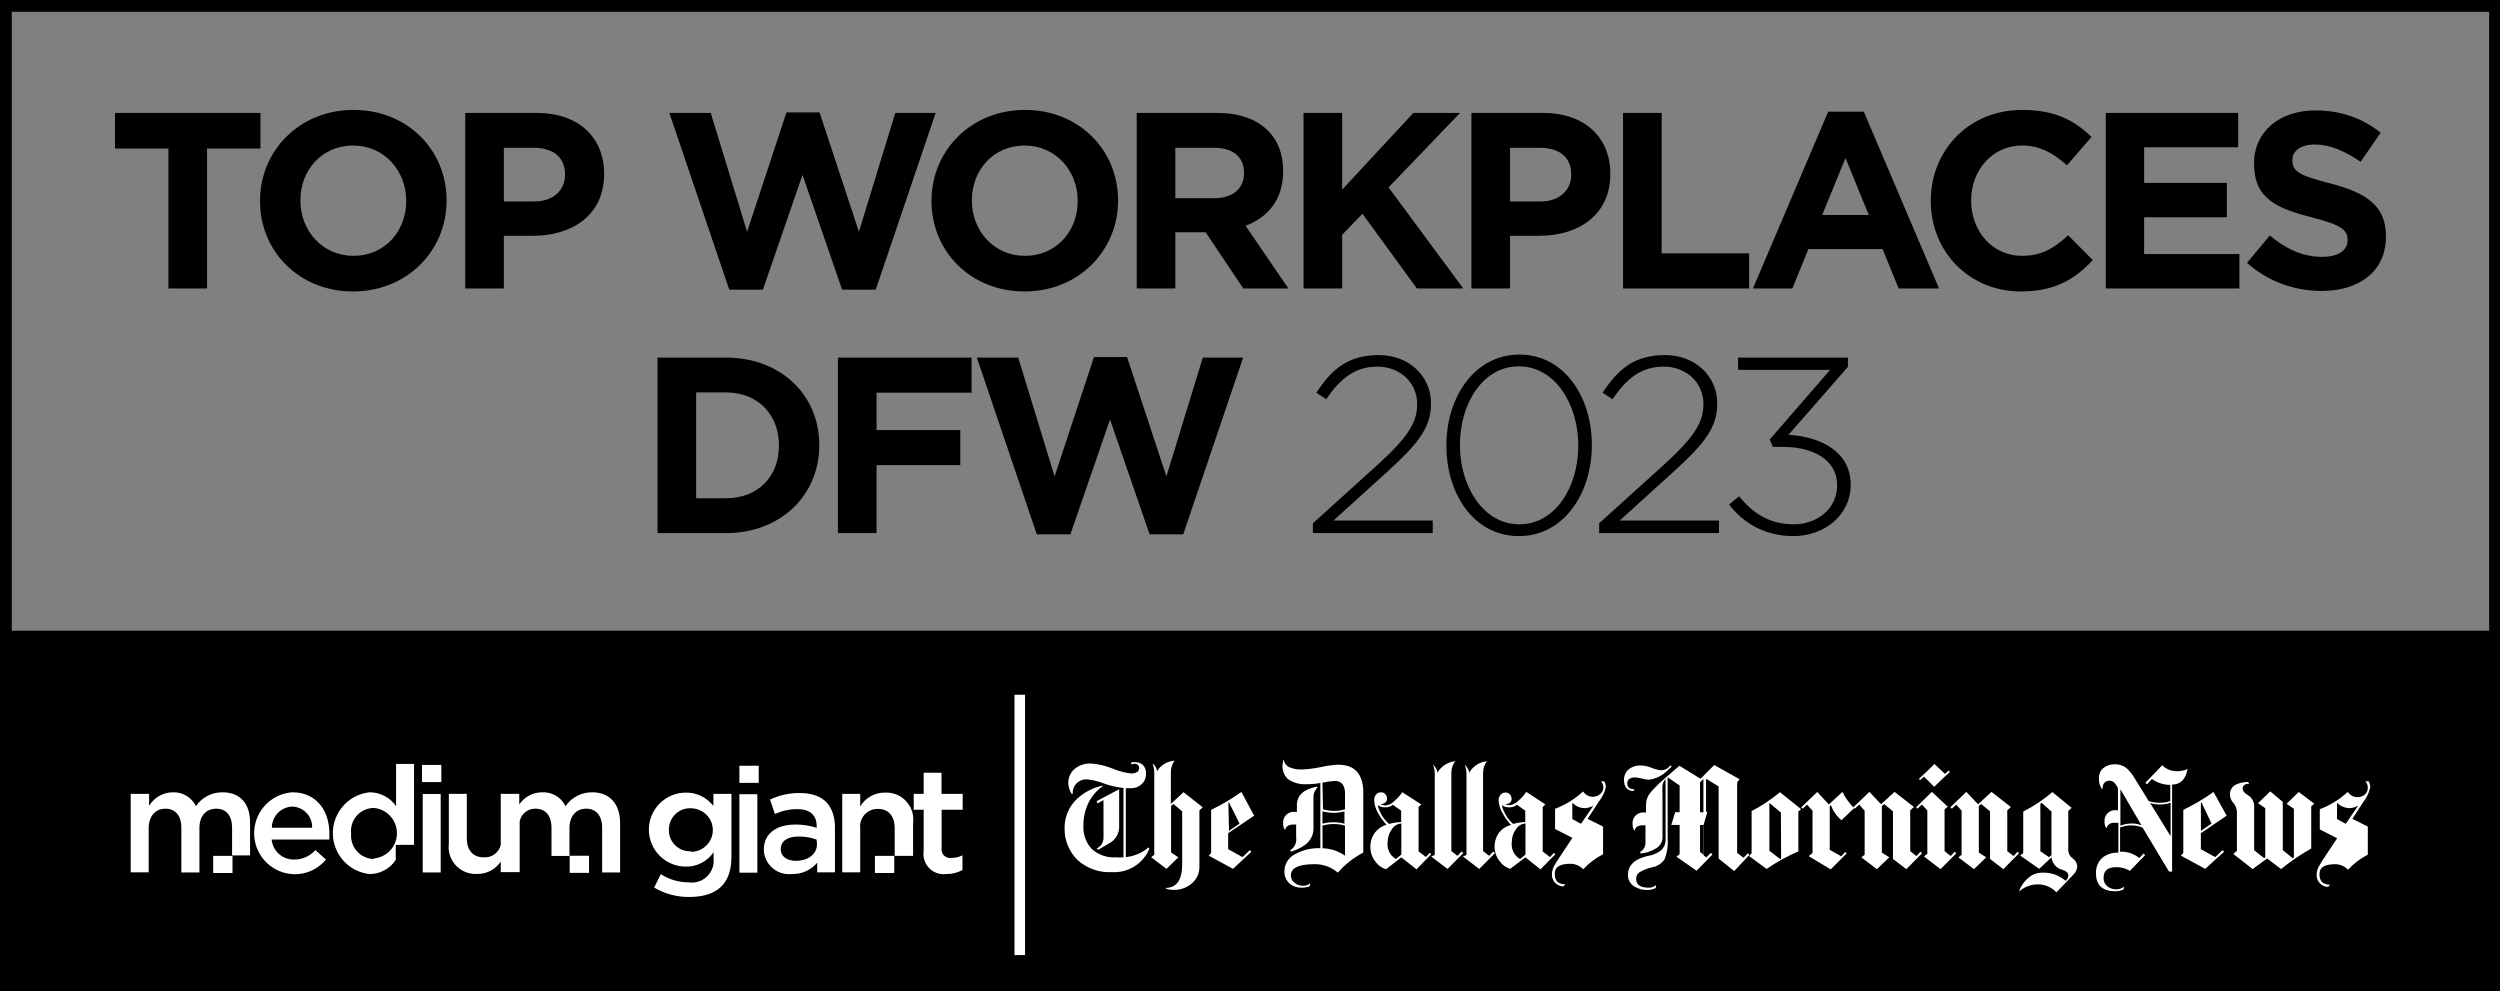 <svg clip-rule="evenodd" fill-rule="evenodd" stroke-linejoin="round" stroke-miterlimit="2" viewBox="0 0 2651 1051" xmlns="http://www.w3.org/2000/svg"><rect x="0" y="0" width="2651" height="1051" fill="#808080" stroke="none"/><path d="m0 0h2651.99v1051.69h-2651.99zm2639.49 668.833v-656.333h-2626.99v656.333zm-2363.75-455.498v-.53c0-52.912 41.741-96.254 99.17-96.254 57.438 0 98.646 42.813 98.646 95.721v.533c0 52.909-41.741 96.25-99.175 96.25-57.433 0-98.641-42.808-98.641-95.72zm42.808-1.063v.533c0 31.905 23.396 58.492 56.362 58.492 32.971 0 55.842-26.054 55.842-57.962v-.53c0-31.908-23.404-58.495-56.371-58.495-32.971 0-55.833 26.058-55.833 57.962zm215.731 37.755v55.837h-40.946v-186.121h76.042c44.404 0 71.254 26.321 71.254 64.346v.529c0 43.075-33.5 65.409-75.242 65.409zm0-93.325v56.9h32.437c20.471 0 32.438-12.23 32.438-28.184v-.529c0-18.35-12.763-28.187-33.234-28.187zm-355.684 149.161v-148.362h-56.634v-37.759h154.213v37.759h-56.634v148.362zm1067.72-59.557v59.558h-40.946v-186.121h85.084c23.658 0 42.008 6.65 54.237 18.88 10.371 10.366 15.954 24.991 15.954 42.541v.529c0 30.046-16.216 48.925-39.883 57.7l45.467 66.471h-47.859l-39.883-59.558zm0-89.604v53.441h41.475c19.942 0 31.375-10.637 31.375-26.32v-.53c0-17.55-12.229-26.591-32.171-26.591zm176.913 92.26v56.9h-40.946v-186.121h40.946v81.367l75.508-81.367h49.454l-75.775 78.967 79.233 107.154h-49.187l-57.696-79.229zm178.027 1.065v55.837h-40.946v-186.121h76.042c44.404 0 71.254 26.321 71.254 64.346v.529c0 43.075-33.5 65.409-75.242 65.409zm0-93.325v56.9h32.438c20.47 0 32.437-12.23 32.437-28.184v-.529c0-18.35-12.762-28.187-33.233-28.187zm253.568 111.938v37.225h-133.741v-186.121h40.946v148.896zm519.853.798v36.425h-141.716v-186.121h140.387v36.425h-99.708v37.758h87.746v36.425h-87.746v39.087h101.037zm-231.811 39.616c-54.775 0-95.455-42.275-95.455-95.721v-.529c0-52.912 39.884-96.25 97.05-96.25 35.096 0 56.1 11.696 73.384 28.713l-26.059 30.046c-14.358-13.03-28.983-21.005-47.595-21.005-31.371 0-53.971 26.059-53.971 57.963v.533c0 31.909 22.066 58.492 53.971 58.492 21.275 0 34.304-8.508 48.929-21.8l26.05 26.321c-19.138 20.475-40.413 33.237-76.304 33.237zm-1155.09-95.718v-.53c0-52.912 41.742-96.254 99.171-96.254 57.437 0 98.646 42.813 98.646 95.721v.533c0 52.909-41.742 96.25-99.175 96.25-57.429 0-98.642-42.808-98.642-95.72zm42.808-1.063v.533c0 31.905 23.396 58.492 56.363 58.492 32.971 0 55.842-26.054 55.842-57.962v-.53c0-31.908-23.405-58.495-56.371-58.495-32.971 0-55.834 26.058-55.834 57.962zm887.034 51.847-17.017 41.746h-41.746l79.767-187.45h37.754l79.767 187.45h-42.809l-17.016-41.746zm39.35-96.517-24.729 60.355h49.458zm-1148 139.592h-35.633l-63.546-187.45h43.875l38.55 126.029 41.746-126.558h35.096l41.742 126.558 38.554-126.029h42.808l-63.546 187.45h-35.629l-42.008-121.779zm661.919 193.221-56.896 51.583h105.288v13.292h-127.096v-10.367l69.4-62.754c30.575-27.917 41.212-43.867 41.212-63.541 0-24.196-19.675-39.884-42.012-39.884-23.663 0-39.083 12.234-54.504 34.563l-10.371-6.913c16.217-24.725 33.504-39.879 66.208-39.879 31.638 0 55.3 22.067 55.3 51.05v.533c0 25.525-13.821 42.542-46.529 72.317zm238.928-77.108-10.371-6.912c16.217-24.725 33.504-39.88 66.204-39.88 31.642 0 55.305 22.063 55.305 51.046v.534c0 25.525-13.825 42.541-46.53 72.32l-56.895 51.584h105.287v13.291h-127.092v-10.366l69.392-62.754c30.579-27.917 41.213-43.867 41.213-63.546 0-24.192-19.675-39.879-42.009-39.879-23.662 0-39.083 12.233-54.504 34.562zm-841.044 48.927c0 52.375-40.417 93.058-98.909 93.058h-72.587v-186.121h72.587c58.492 0 98.909 40.15 98.909 92.529zm-130.55-56.104v112.204h31.641c33.5 0 56.1-22.6 56.1-55.571v-.529c0-32.971-22.6-56.104-56.1-56.104zm380.066 89.07 41.745-126.558h35.092l41.746 126.558 38.554-126.029h42.804l-63.546 187.45h-35.625l-42.008-121.775-42.008 121.775h-35.634l-63.545-187.45h43.87zm1344.21-232.837c16.754 0 26.854-6.65 26.854-17.55v-.533c0-10.367-6.379-15.683-37.488-23.663-37.491-9.57-61.683-19.941-61.683-56.9v-.533c0-33.762 27.117-56.1 65.138-56.1 27.12 0 50.254 8.508 69.133 23.667l-21.271 30.837c-16.483-11.429-32.704-18.341-48.392-18.341-15.687 0-23.929 7.179-23.929 16.22v.53c0 12.229 7.975 16.216 40.15 24.462 37.754 9.838 59.025 23.396 59.025 55.833v.534c0 36.958-28.187 57.696-68.333 57.696-28.183 0-56.633-9.838-78.971-29.78l24.2-28.983c16.75 13.829 34.3 22.604 55.567 22.604zm-1573.95 292.928v-186.121h141.717v37.225h-100.771v39.617h88.808v37.225h-88.808v72.054zm722.58-189.312c47.329 0 76.842 44.408 76.842 95.721l-.001.533c0 51.312-30.045 96.25-77.37 96.25s-76.842-44.404-76.842-95.721v-.529c0-51.317 30.046-96.254 77.371-96.254zm62.483 96.783v-.529c0-43.338-24.458-83.758-63.012-83.758-38.555 0-62.484 39.887-62.484 83.225v.533c0 43.071 24.463 83.754 63.013 83.754 38.554 0 62.483-40.15 62.483-83.225zm222.901-11.699c35.362 2.129 65.937 18.613 65.937 52.646v.533c0 32.438-28.45 54.238-60.621 54.238-30.308 0-53.175-13.825-68.329-33.5l10.633-8.775c14.892 18.879 33.505 29.779 57.963 29.779 24.996 0 46-16.75 46-41.208v-.534c0-26.058-24.463-40.416-57.963-40.416h-10.104l-3.458-7.709 64.079-73.916h-97.579v-13.029h116.458v9.837z"/><path d="m310.012 840.152c26.458 0 39.8 20.854 39.241 44.958v5.159h-61.212c1.175 12.275 11.662 21.537 23.992 21.187 8.554.017 16.708-3.612 22.42-9.979l11.213 9.979c-8.238 10.071-20.629 15.813-33.633 15.584-22.5-.492-40.909-18.067-42.446-40.517-1.642-23.967 16.458-44.729 40.425-46.371zm-21.15 32.369c-.394 1.667-.602 3.405-.6 5.189h42.716c.004-.092.007-.188.008-.282l.003-.074c.053-2.681-.384-5.259-1.229-7.647-1.676-4.74-4.961-8.732-9.209-11.306-3.146-1.906-6.82-3.035-10.762-3.113-10.251.408-18.666 7.652-20.927 17.233zm178.446-30.575v83.187h-19.058v-83.187zm.675-30.833v18.162h-20.516v-18.162zm288.466 43.501.113-12.779h19.062v66.821c0 29.371-16.146 42.492-44.846 42.492-13.054.145-25.896-3.305-37.112-9.98l7.066-14.241c8.809 5.721 19.092 8.758 29.596 8.746 1.904.27 3.834.304 5.746.1 12.746-1.367 21.967-12.805 20.6-25.55v-6.5c-6.6 9.7-17.637 15.429-29.371 15.245-21.675 0-39.241-17.566-39.241-39.241 0-21.671 17.566-39.238 39.241-39.238 11.404-.179 22.221 5.063 29.146 14.125zm-23.654 48.659c12.754 0 23.096-10.342 23.096-23.096s-10.346-22.785-23.096-23.096c-.384-.01-.767-.03-1.15-.029-12.383.008-22.203 10.068-22.396 22.454-.01.648-.016 1.3.017 1.946.632 12.37 11.162 21.887 23.529 21.258zm70.297-61.102v83.187h-19.059v-83.187zm45.067-1.236c24.666 0 36.55 12.896 37.225 35.205v48.883h-18.838v-10.204c-6.671 7.958-16.641 12.383-27.016 11.996-.692.079-1.388.129-2.084.15-14.729.466-27.05-11.092-27.516-25.821 0-17.942 14.237-26.796 33.633-26.796 7.612-.054 15.183 1.121 22.425 3.475v-2.017c0-11.55-7.288-17.829-20.517-17.829-8.196.038-16.296 1.792-23.771 5.158l-5.154-15.245c9.85-4.75 20.679-7.13 31.613-6.955zm5.441 46.462c-2.211-.264-4.44-.392-6.675-.382-11.995 0-19.058 4.933-19.058 13.454 0 5.871 3.84 9.789 9.453 11.443 2 .589 4.225.891 6.582.891 13.005 0 22.421-7.062 22.421-17.491l-.173-2.539-.162-2.392h-.002v-.003c-4.005-1.48-8.162-2.478-12.386-2.981zm144.793-67.986v22.421h22.425v16.817h-22.312v40.7c-.142.879-.15 1.779-.029 2.662.683 4.971 5.262 8.446 10.233 7.763 4.125.033 8.204-.929 11.883-2.8v15.583c-5.237 2.925-11.158 4.396-17.154 4.258-2.004.267-4.037.25-6.037-.054-11.692-1.775-19.73-12.691-17.955-24.387v-43.725h-10.541v-16.817h10.541v-22.421zm-578.394 35.429v-44.733h19.058v85.766h-19.396v15.921c-6.15 9.479-16.729 15.15-28.029 15.021-20.175-2.296-36.096-18.217-38.396-38.396-2.725-23.929 14.463-45.541 38.396-48.267 11.3-.091 21.917 5.405 28.367 14.688zm-47.65 29.26v.002c-.042.481-.071.964-.084 1.447-.367 13.617 10.346 24.967 23.963 25.346l.225-.559c12.921-1.183 23.159-11.42 24.342-24.341 1.354-14.8-9.542-27.896-24.342-29.25-.921.006-1.842.064-2.754.175-13.4 1.608-22.963 13.78-21.35 27.18zm432.201-72.087v18.162h-20.517v-18.163h20.517zm-568.533 28.14c18.163 0 29.15 11.546 29.15 31.841v35.092h-19.058v-29.262c0-13.23-6.392-20.292-16.817-20.292-10.429 0-17.829 7.287-17.829 20.629v46.975h-19.171v-47.425c0-12.892-6.391-20.179-16.929-20.179-10.537 0-17.712 7.846-17.712 20.854v46.637h-19.063v-83.187h19.509v12.667c5.345-8.896 14.962-14.338 25.337-14.35 10.304-.359 19.85 5.404 24.329 14.687 6.359-9.325 16.971-14.842 28.254-14.687zm707.471.517c15.608 1.941 26.687 16.166 24.746 31.771v35.091h-19.509v-29.371c0-12.895-6.612-20.408-17.825-20.408-.87-.017-1.741.029-2.608.133-10.137 1.242-17.354 10.471-16.112 20.609v46.529h-19.063v-83.188h19.063v13.342c5.491-9.287 15.558-14.9 26.345-14.687 1.655-.084 3.317-.025 4.963.179zm4.791 66.864v18.163h-20.517v-18.163zm-701.725 0v18.163h-20.517v-18.163zm381.415-67.381c18.05 0 29.15 11.546 29.6 31.841v53.142h-19.063v-47.313c0-13.229-6.612-20.291-16.929-20.291-10.312 0-17.712 7.287-17.712 20.629v29.483h-19.059v-29.933c0-12.892-6.391-20.179-16.929-20.179-8.05-.188-15.104 5.362-16.817 13.229v54.038h-20.07v-11.213c-5.617 8.508-15.259 13.479-25.45 13.117-1.617.079-3.238.016-4.846-.184-15.609-1.937-26.688-16.158-24.75-31.766v-52.917h19.058v46.975c0 12.892 6.613 20.292 17.825 20.292 8.375.658 16.021-4.771 18.163-12.892v-54.375h19.62v11.208c5.463-8.129 14.646-12.975 24.442-12.891 10.417-.467 20.108 5.308 24.663 14.687 6.358-9.325 16.97-14.842 28.254-14.687zm-3.365 67.269v18.162h-20.517v-18.162zm538.373-7.736c4.284-2 7.067-6.259 7.175-10.988v-40.25l-6.391 3.475-.896-2.354 23.879-12.667v39.913c.013 7.604-4.35 14.541-11.208 17.825l-11.213 6.616zm44.51 5.493c3.762-1.591 7.216-3.829 10.2-6.616l1.125 1.345c-6.596 15.996-22.65 26.005-39.913 24.892-13.404.742-26.537-3.946-36.437-13.004-8.942-8.879-13.846-21.038-13.567-33.638-.179-11.399 4.317-22.383 12.446-30.379 7.754-7.462 17.479-12.558 28.025-14.687h.675c-5.917 4.058-10.854 9.379-14.463 15.583-4.554 8.225-6.875 17.504-6.729 26.904-.5 8.975 2.608 17.775 8.633 24.442 7.017 6.462 16.384 9.75 25.9 9.083 2.646.279 5.313.279 7.959 0v-73.545c-7.275-.763-14.429-2.421-21.3-4.934-5.192-2.021-10.617-3.375-16.146-4.037-1.108-.171-2.233-.213-3.354-.121-7.838.65-13.663 7.533-13.013 15.366h-1.121c-2.175-3.35-3.412-7.22-3.587-11.208-.2-5.954 2.367-11.667 6.95-15.475 4.917-3.912 11.104-5.871 17.375-5.492 7.708.55 15.279 2.33 22.425 5.267 6.275 2.633 12.875 4.404 19.621 5.271 5.829 0 8.746-2.242 8.746-5.492 0-3.254-1.684-4.821-5.159-4.821-1.291.067-2.575.296-3.812.671l1.121-2.354c1.191-.137 2.395-.137 3.587 0 2.779-.058 5.504.813 7.738 2.467 2.666 2.471 4.066 6.016 3.812 9.641.229 4.238-1.458 8.355-4.6 11.213-3.025 2.846-7.054 4.379-11.208 4.258h-5.609v73.1c4.738-.454 9.363-1.704 13.68-3.7zm34.082-52.693 13.454-12.446 20.404 16.033-3.587 3.25v59.533c.208 6.846-2.725 13.413-7.958 17.825-5.334 4.65-12.213 7.134-19.288 6.955-2.867.054-5.721-.438-8.408-1.459v-.675c11.55 0 17.379-8.408 17.379-25.112v-56.054l-9.304-7.85-2.467 2.129v49.329l7.733 5.158-12.666 12.221-16.146-12.333 3.254-2.688v-86.554c.058-3.496-.592-6.962-1.908-10.204 2.8 1.929 4.571 5.021 4.821 8.412 3.937-6.633 10.912-10.879 18.612-11.325-2.621 3.53-4 7.825-3.925 12.221zm88.346 12.442-27.579 18.613v16.929l15.246 8.408 7.625-7.287 1.792 1.571-19.509 18.162-25.783-14.012 2.579-2.917v-45.629c11.196-5.413 21.925-11.75 32.063-18.95zm-15.472 8.41.002-.001-11.213-22.421h-.671v.002l.671 30.157zm104.379-62.448c17.825 0 26.795 9.866 26.795 29.6v63.566c-10.237 5.384-19.395 12.605-27.02 21.305-6.984-6.055-15.988-9.259-25.225-8.971-16.367 0-24.555 4.037-24.555 11.996-.025 3.062 1.438 5.95 3.925 7.737 2.421 2.025 5.475 3.138 8.634 3.138 2.941.2 5.837-.767 8.071-2.692l-.671 3.142c-2.704 1.1-5.604 1.633-8.521 1.57-4.6.175-9.108-1.341-12.671-4.262-3.779-3.329-5.842-8.196-5.604-13.229.025-7.621 4.371-14.575 11.212-17.938 8.196-4.6 17.517-6.816 26.905-6.391v-69.175c-4.434.837-8.938 1.25-13.45 1.233-7.163.658-14.338-1.075-20.409-4.933-4.412-3.83-6.746-9.534-6.275-15.359 0-.562.671-2.354.671-5.271v-.112h.563c.679 3.05 2.529 5.708 5.154 7.4 4.754 2.117 9.95 3.042 15.137 2.692 6.334-.338 12.629-1.159 18.834-2.467 6.083-1.379 12.27-2.242 18.5-2.579zm-16.48 62.56v.002c2.034-.564 4.105-.978 6.195-1.239.84-.105 1.684-.185 2.529-.241.827-.054 1.655-.084 2.485-.091 2.261-.016 4.515.137 6.746.459.611.088 1.221.189 1.828.302 1.187.222 2.366.492 3.534.81v-.002l.002.001v-13.117h-.002v-.003c-3.929 1.146-8.012 1.675-12.108 1.571-3.788-.046-7.554-.575-11.209-1.571v.004l-.002-.001v13.117zm.282-29.256.277 14.008c.001 0 .001.001.002.001 3.653 1.016 7.417 1.581 11.208 1.683h.002c4.1.087 8.189-.479 12.107-1.683 0 0 .001-.001.002-.001v-15.471c.31-3.2-.238-6.415-1.569-9.316-.298-.649-.634-1.282-1.008-1.896-.874-.955-1.904-1.728-3.03-2.296-1.811-.914-3.871-1.3-5.939-1.066h-.002c-4.152.283-8.274.883-12.332 1.795l-.002.001zm-.169 55.267c8.506.308 16.75 3.029 23.766 7.849l.001-31.841c-.001 0-.001 0-.002 0-7.802-2.24-16.076-2.24-23.878 0h-.001l.112 23.992zm-34.533 2.243c4.779-2.729 7.366-8.133 6.504-13.567v-13.787h-3.029c-4.934 0-7.846 1.904-8.746 5.941-1.409-2.12-2.117-4.633-2.017-7.175-.075-.791-.071-1.583.021-2.37.712-6.15 6.271-10.563 12.425-9.85h2.129v-6.955c0-10.425 6.95-17.037 20.967-19.729l1.008.896c-3.096 2.871-4.708 7.004-4.371 11.213v32.175c0 11.362-7.85 19.545-23.546 24.554zm148.214 2.58 1.459 1.567-15.584 16.033-16.033-12.779-16.254 12.667c-4.534-1.371-8.479-4.209-11.213-8.071-3.479-4.367-5.379-9.779-5.383-15.363-.121-5.595 1.612-11.074 4.933-15.583 3.092-3.967 7.375-6.837 12.221-8.183-3.462-3.675-6.442-7.784-8.858-12.221-2.554-4.208-4.017-8.983-4.259-13.9-.075-2.163.642-4.275 2.017-5.942 1.304-1.55 3.246-2.421 5.271-2.358 4.258 0 6.392 3.592 6.392 6.842s-2.246 5.158-6.842 5.829c1.696.871 3.587 1.296 5.496 1.233 3.575-.446 6.875-2.158 9.304-4.821 3.129-2.683 5.883-5.775 8.183-9.191l20.179 13.004-2.912 2.579v47.2l7.737 5.942zm-50.932-39.898c2.044 3.455 4.621 6.593 7.657 9.29.777-.208 1.557-.401 2.341-.578 2.545-.575 5.125-.987 7.723-1.235.941-.09 1.884-.158 2.828-.204l.001-.002v-11.996l-.001-.001-8.745-6.278c0 .001-.001.002-.001.002-2.184 1.775-4.921 2.73-7.733 2.688-2.996.246-5.979-.588-8.409-2.354l.002.005-.005-.003c.917 3.772 2.386 7.363 4.342 10.666zm7.126 22.323c-.541 1.95-.818 3.976-.815 6.025-.822 5.364.848 10.693 4.339 14.594 1.246 1.393 2.725 2.603 4.405 3.568l.002.001 3.43-2.825 2.289-1.883v-32.963c-.001 0-.002 0-.002 0-.555.027-1.103.091-1.64.191-1.453.268-2.834.793-4.082 1.539-1.785 1.065-3.3 2.58-4.37 4.437-.285.387-.557.783-.816 1.187-1.221 1.901-2.142 3.968-2.74 6.129zm77.441 16.228 1.908 1.683-16.708 16.817-17.375-13.229 3.812-1.571v-85.654c.1-3.463-.55-6.904-1.908-10.092 2.604 2.1 4.325 5.1 4.821 8.408 3.941-6.8 10.904-11.3 18.725-12.108-2.608 3.542-4.021 7.821-4.038 12.221v83.075l6.505 5.046zm29.374 4.597 4.258-4.596 1.909 1.679-16.704 16.817-17.38-13.23 3.813-1.566v-85.654c.104-3.463-.546-6.909-1.904-10.092 2.57 2.125 4.283 5.112 4.82 8.408 3.942-6.8 10.9-11.304 18.721-12.108-2.608 3.542-4.021 7.821-4.037 12.221v83.075zm68.614-3.141 1.458 1.57-15.696 15.921-15.921-12.779-16.145 12.217c-4.53-1.367-8.475-4.209-11.209-8.071-3.483-4.363-5.379-9.779-5.383-15.358-.058-5.434 1.633-10.738 4.821-15.138 3.216-3.992 7.675-6.792 12.671-7.958-3.5-3.65-6.484-7.759-8.859-12.221-2.587-4.2-4.087-8.979-4.371-13.904-.037-2.171.721-4.284 2.13-5.942 1.279-1.517 3.17-2.383 5.158-2.354 4.371 0 6.5 3.587 6.5 6.842 0 3.25-2.242 5.154-6.838 5.829 1.571.591 3.259.821 4.934.671 3.575-.446 6.875-2.154 9.304-4.821 3.129-2.679 5.883-5.771 8.183-9.192l20.292 13.342-2.913 2.579v47.313l7.734 5.941zm-35.877 6.503.002.001 5.717-4.709v-32.962c-4.196.204-7.996 2.529-10.092 6.167-2.848 3.864-4.379 8.541-4.37 13.341-1.117 7.279 2.354 14.496 8.742 18.163zm-13.934-44.727c1.839 2.756 4.031 5.282 6.536 7.507 4.212-1.133 8.533-1.813 12.891-2.017l.001-.002v-11.996l-.001-.002-3.918-2.811-4.827-3.466c-.57.464-1.177.872-1.813 1.22-1.804.987-3.842 1.501-5.921 1.47-2.996.246-5.979-.588-8.408-2.354l.001.005-.005-.003c1.084 4.462 2.942 8.672 5.464 12.449zm104.858-31.285c-1.238 5.412-3.692 10.471-7.175 14.8l-12.109 18.608 16.371 8.188v29.371c-7.904 4.033-15.037 9.425-21.079 15.92-3.437-3.587-8.15-5.683-13.117-5.829-11.437 0-17.041 3.138-17.041 10.538s3.475 11.212 11.212 11.212l-2.133 2.354c-.163-.004-.325-.012-.488-.025-6.916-.5-12.116-6.512-11.62-13.429.237-3.458 1.316-6.804 3.141-9.754.671-1.346 2.579-4.258 5.717-8.967l12.892-19.395-18.384-9.421v-21.413c10.996-4.158 21.084-10.4 29.709-18.387 2.283 3.591 6.287 5.721 10.541 5.608 2.867.017 5.638-1.067 7.734-3.029 1.916-1.592 3.091-3.904 3.25-6.392.079-2.562-.846-5.054-2.575-6.95h3.475c1.187 1.913 1.775 4.142 1.679 6.392zm-13.118 19.397c-.426.246-.86.476-1.301.689-2.666 1.289-5.591 1.974-8.562 1.999-2.868-.163-5.636-.97-8.111-2.332-1.627-.897-3.128-2.034-4.446-3.386v.003l-.001-.002v17.267l9.191 5.046.002-.002zm43.726-17.268-1.459 1.909c-6.612-.675-9.866-4.375-9.866-11.888-.096-4.283 1.712-8.387 4.933-11.208 3.696-2.904 8.313-4.379 13.008-4.15 3.846.192 7.638 1.025 11.209 2.467 3.046 1.283 6.254 2.154 9.529 2.579 2.125.071 4.237-.35 6.167-1.234 1.662-1.104 3.17-2.425 4.487-3.925l1.233 1.459-3.812 3.362c-5.346 5.734-12.521 9.421-20.296 10.429-2.542-.129-5.062-.541-7.508-1.237-2.288-.571-4.609-.983-6.954-1.233-5.717 0-8.517 2.245-8.517 6.391 0 4.15 2.575 6.279 7.846 6.279zm120.074 67.717 1.571 1.796-16.146 17.154-16.479-13.229v-76.463l-13.342-8.296v35.2h1.455l-4.034 13.567v32.512l2.8 2.246 4.821-4.821 1.796 1.68-16.929 17.266-21.3-14.912 3.362-2.692v-30.942h-8.858l4.15-13.566h4.708v-28.25l-12.671-8.746v64.242c.634 7.612-.441 15.27-3.137 22.42-3.021 4.609-7.808 7.771-13.229 8.746-4.809 1.084-9.421 2.9-13.679 5.379-2.196 1.625-3.455 4.225-3.363 6.955 0 6.166 4.371 9.304 13.004 9.304 3.046.2 6.042-.854 8.296-2.917l-.671 3.367c-2.741 1.387-5.783 2.079-8.858 2.016-4.958.138-9.846-1.229-14.013-3.925-4.083-2.566-6.541-7.062-6.504-11.883 0-10.312 6.95-17.042 20.629-20.179 5.28-.796 10.288-2.875 14.575-6.054 3.321-3.213 5.046-7.729 4.709-12.334v-63.345c-1.692 1.895-2.817 4.225-3.25 6.729-.254 3.358-.254 6.729 0 10.087v45.409c-.067 4.645-2.579 8.908-6.617 11.212-4.967 3.154-10.617 5.079-16.479 5.604l-.675-1.571c3.633-2.037 5.837-5.925 5.721-10.087v-18.275h-2.917c-4.933 0-7.846 1.904-8.746 5.829-1.446-2.062-2.158-4.55-2.016-7.062-.08-.746-.084-1.496-.009-2.246.592-6.163 6.067-10.679 12.229-10.088h2.017v-8.183c-.033-4.371 1.388-8.633 4.038-12.108 5.025-5.913 10.537-11.388 16.479-16.371l14.912-12.892 22.421 13.788 14.467-14.575 26.904 15.025-2.579 3.362v74.783l6.729 5.155zm-47.2-43.388v-35.429l-3.587 3.7v31.729zm0 44.847v-31.392h-3.587v28.588zm66.258-55.05c6.279-4.258 11.25-7.958 14.913-11.1l22.421 17.942-2.913 2.579v42.266c-11.817 5.038-23.087 11.275-33.633 18.609l-18.613-13.675 2.692-2.917v-44.846c5.237-2.608 10.296-5.566 15.133-8.858zm3.701.225v50.788l11.213 8.633h1.232l-.224-49.108zm65.25 2.355-1.233 1.233v46.192l12.108 6.837 4.263-4.483 1.567 1.458-16.93 16.93-23.32-14.017 4.037-3.363v-44.845l-5.829-6.505-4.483 4.375-1.684-1.458 17.042-16.258 12.333 13.233 14.35-13.346c3.171 6.375 7.334 12.2 12.334 17.267l-13.342 12.783c-5.117-4.233-8.992-9.775-11.213-16.033zm90.701 54.039 4.262-4.596 1.68 1.679-16.705 16.821-14.125-10.879v-50.45l-9.308-7.733-2.467 2.016v49.442l7.85 5.046-13.116 12.558-16.371-12.446v-.225l3.362-2.579v-46.75l-5.829-6.504-4.596 4.371-1.57-1.454 17.041-16.371 12.334 13.117 14.35-13.117 20.404 15.921v.225l-3.809 3.475v43.275zm36.213 0 4.371-4.596 1.683 1.679-16.704 16.821-17.379-13.341v-.338l3.362-2.579v-46.079l-5.829-6.167-4.708 4.371-1.346-1.454 16.704-16.371 16.817 15.696v.225l-3.363 2.579v44.283zm-17.378-73.435-10.875-10.762-4.037 3.7-1.346-1.346c7.179-6.504 12.671-11.771 16.483-15.809l11.213 10.538 3.808-3.475 1.458 1.346c-3.025 2.691-8.633 7.958-16.704 15.808zm88.347 68.838 1.57 1.684-16.595 16.816-14.125-10.875v-50.454l-9.417-7.733-2.467 2.017v49.441l7.846 5.046-13.004 12.558-16.367-12.445v-.225l3.25-2.58v-46.75l-5.716-6.504-4.596 4.375-1.684-1.458 17.042-16.371 12.442 13.117 14.241-13.117 20.405 15.921v.225l-3.7 3.475v43.275l6.616 5.158zm58.634 7.175c2.671 1.88 4.391 4.825 4.708 8.071-.117 3.35-1.521 6.521-3.921 8.859l-18.162 18.945c-4.892-5.154-11.621-8.175-18.725-8.408-7.763-.242-15.317 2.533-21.075 7.738 1.871-5.621 5.241-10.621 9.75-14.463 4.158-3.725 9.558-5.762 15.137-5.717 8.988-.379 17.779 2.713 24.554 8.63 1.78-1.334 2.884-3.384 3.025-5.605 0-2.579-2.016-4.595-5.941-5.941-6.463-1.35-11.284-6.767-11.884-13.342l-13.116 12.221-20.184-14.125 3.255-2.579v-44.063c11.095-5.625 21.483-12.55 30.941-20.629l20.404 16.704-3.587 3.367v42.379c.379 3.225 2.137 6.129 4.821 7.958zm-22.647-3.587v-46.192l-10.425-9.192-1.346 1.009v50.337l9.305 6.279zm144.291-91.26c-1.904 10.762-7.4 16.479-16.366 16.479v92.271h-3.255l-28.025-46.642c-4.025-1.625-8.333-2.425-12.67-2.354-3.842.088-7.634.846-11.213 2.246v25.671c7.404-.379 14.683 2.021 20.404 6.729l4.488-4.821 1.679 1.679-16.142 16.709c-4.366-2.625-9.371-3.984-14.462-3.925-8.971 0-13.454 3.7-13.454 11.212-.159 3.354 1.2 6.608 3.7 8.854 5.187 4.354 12.666 4.634 18.162.675l-.787 3.025c-2.721 1.196-5.663 1.804-8.634 1.796-13.675 0-20.516-6.392-20.516-19.283-.242-6.388 2.441-12.542 7.287-16.709 4.763-3.487 10.583-5.229 16.483-4.929v-31.616h-4.037c-3.983-.567-7.738 2.016-8.633 5.941-1.43-2.112-2.138-4.629-2.017-7.175-.067-.704-.067-1.416 0-2.121.583-6.162 6.054-10.687 12.221-10.1h2.016v-23.545c-.991-1.763-2.116-3.45-3.362-5.046-1.358-1.646-3.358-2.625-5.496-2.688-4.596 0-7.508 2.913-7.508 8.742h-.675c-2.288-3.271-3.392-7.225-3.138-11.208-.225-4.334 1.654-8.509 5.046-11.213 3.433-2.529 7.621-3.829 11.883-3.7 4.763-.071 9.392 1.604 13.005 4.708 3.25 3.075 6.008 6.63 8.183 10.538l14.687 23.771c3.946 1.271 8.075 1.879 12.221 1.791 3.625-.004 7.225-.608 10.65-1.791v-17.154c-6.996-.013-13.816-2.209-19.508-6.28l-5.154 5.717-1.796-1.679 17.937-18.613c3.796 3.871 8.938 6.117 14.35 6.28 4.271.3 8.55-.471 12.446-2.242zm-17.937 71.192v-35.429c-3.4 1.133-6.955 1.696-10.538 1.795-3.806.106-7.6-.379-11.212-1.57zm-42.042-13.454c3.838-.14 7.667.535 11.208 2.016l-22.42-38.341v38.566c3.587-1.358 7.375-2.102 11.212-2.241zm101.463-8.299-27.355 18.613v16.929l15.246 8.409 7.625-7.288 1.792 1.571-20.067 18.162-25.787-14.012 2.579-2.917v-45.629c11.2-5.413 21.925-11.75 32.062-18.95zm-27.246 16.146v.002l11.213-7.738-.001-.001-10.649-22.419-.001-.002h-.671l.001.002h-.004zm90.814-28.701 12.892-12.558 16.483 12.446-3.254 2.691v44.846c-11.275 6.283-21.971 13.558-31.95 21.75l-14.8-11.212-15.359 11.212-20.516-16.033 3.812-3.25v-39.129c.363-4.013-.8-8.017-3.254-11.213-2.558-2.429-4.05-5.775-4.146-9.304-.212-4.513 2.309-8.713 6.388-10.65 4.066-1.904 8.521-2.829 13.008-2.692l.896 2.017c-4.038-.671-6.838 2.021-6.838 4.712 0 2.688 2.017 5.155 6.163 7.509 4.312 2.9 6.646 7.958 6.058 13.121v44.845l10.538 8.521 1.233-.9v-52.133l-7.625-5.267 12.892-12.558 13.341 11.212v51.125l10.43 8.521 1.345-.9v-51.458zm88.68-17.489c-1.138 5.383-3.475 10.442-6.838 14.8l-12.108 18.608 16.371 8.188v29.821c-7.871 4.033-14.967 9.42-20.967 15.92-3.479-3.595-8.229-5.687-13.229-5.829-11.437 0-17.042 3.138-17.042 10.538s3.475 11.212 11.213 11.212l-2.129 2.354c-.163-.008-.329-.016-.492-.029-6.917-.496-12.117-6.508-11.617-13.425.23-3.475 1.35-6.833 3.25-9.754 1.68-3.104 3.55-6.1 5.605-8.971l12.895-19.396-18.387-9.416v-21.413c10.996-4.158 21.083-10.404 29.708-18.387 2.284 3.591 6.288 5.716 10.538 5.604 2.712.029 5.341-.929 7.4-2.688 2.121-1.775 3.316-4.416 3.254-7.179.062-2.541-.817-5.016-2.467-6.95h3.363c1.191 1.913 1.775 4.142 1.679 6.392zm-12.781 19.397c-.426.246-.859.476-1.3.689-2.666 1.289-5.591 1.974-8.562 1.999-2.32-.132-4.574-.685-6.66-1.612-2.189-.974-4.194-2.361-5.897-4.106v.003l-.002-.002v17.267l9.192 5.046.001-.002zm-1413.64-117.559v276.033h-11.213v-276.033z" fill="#fff"/></svg>